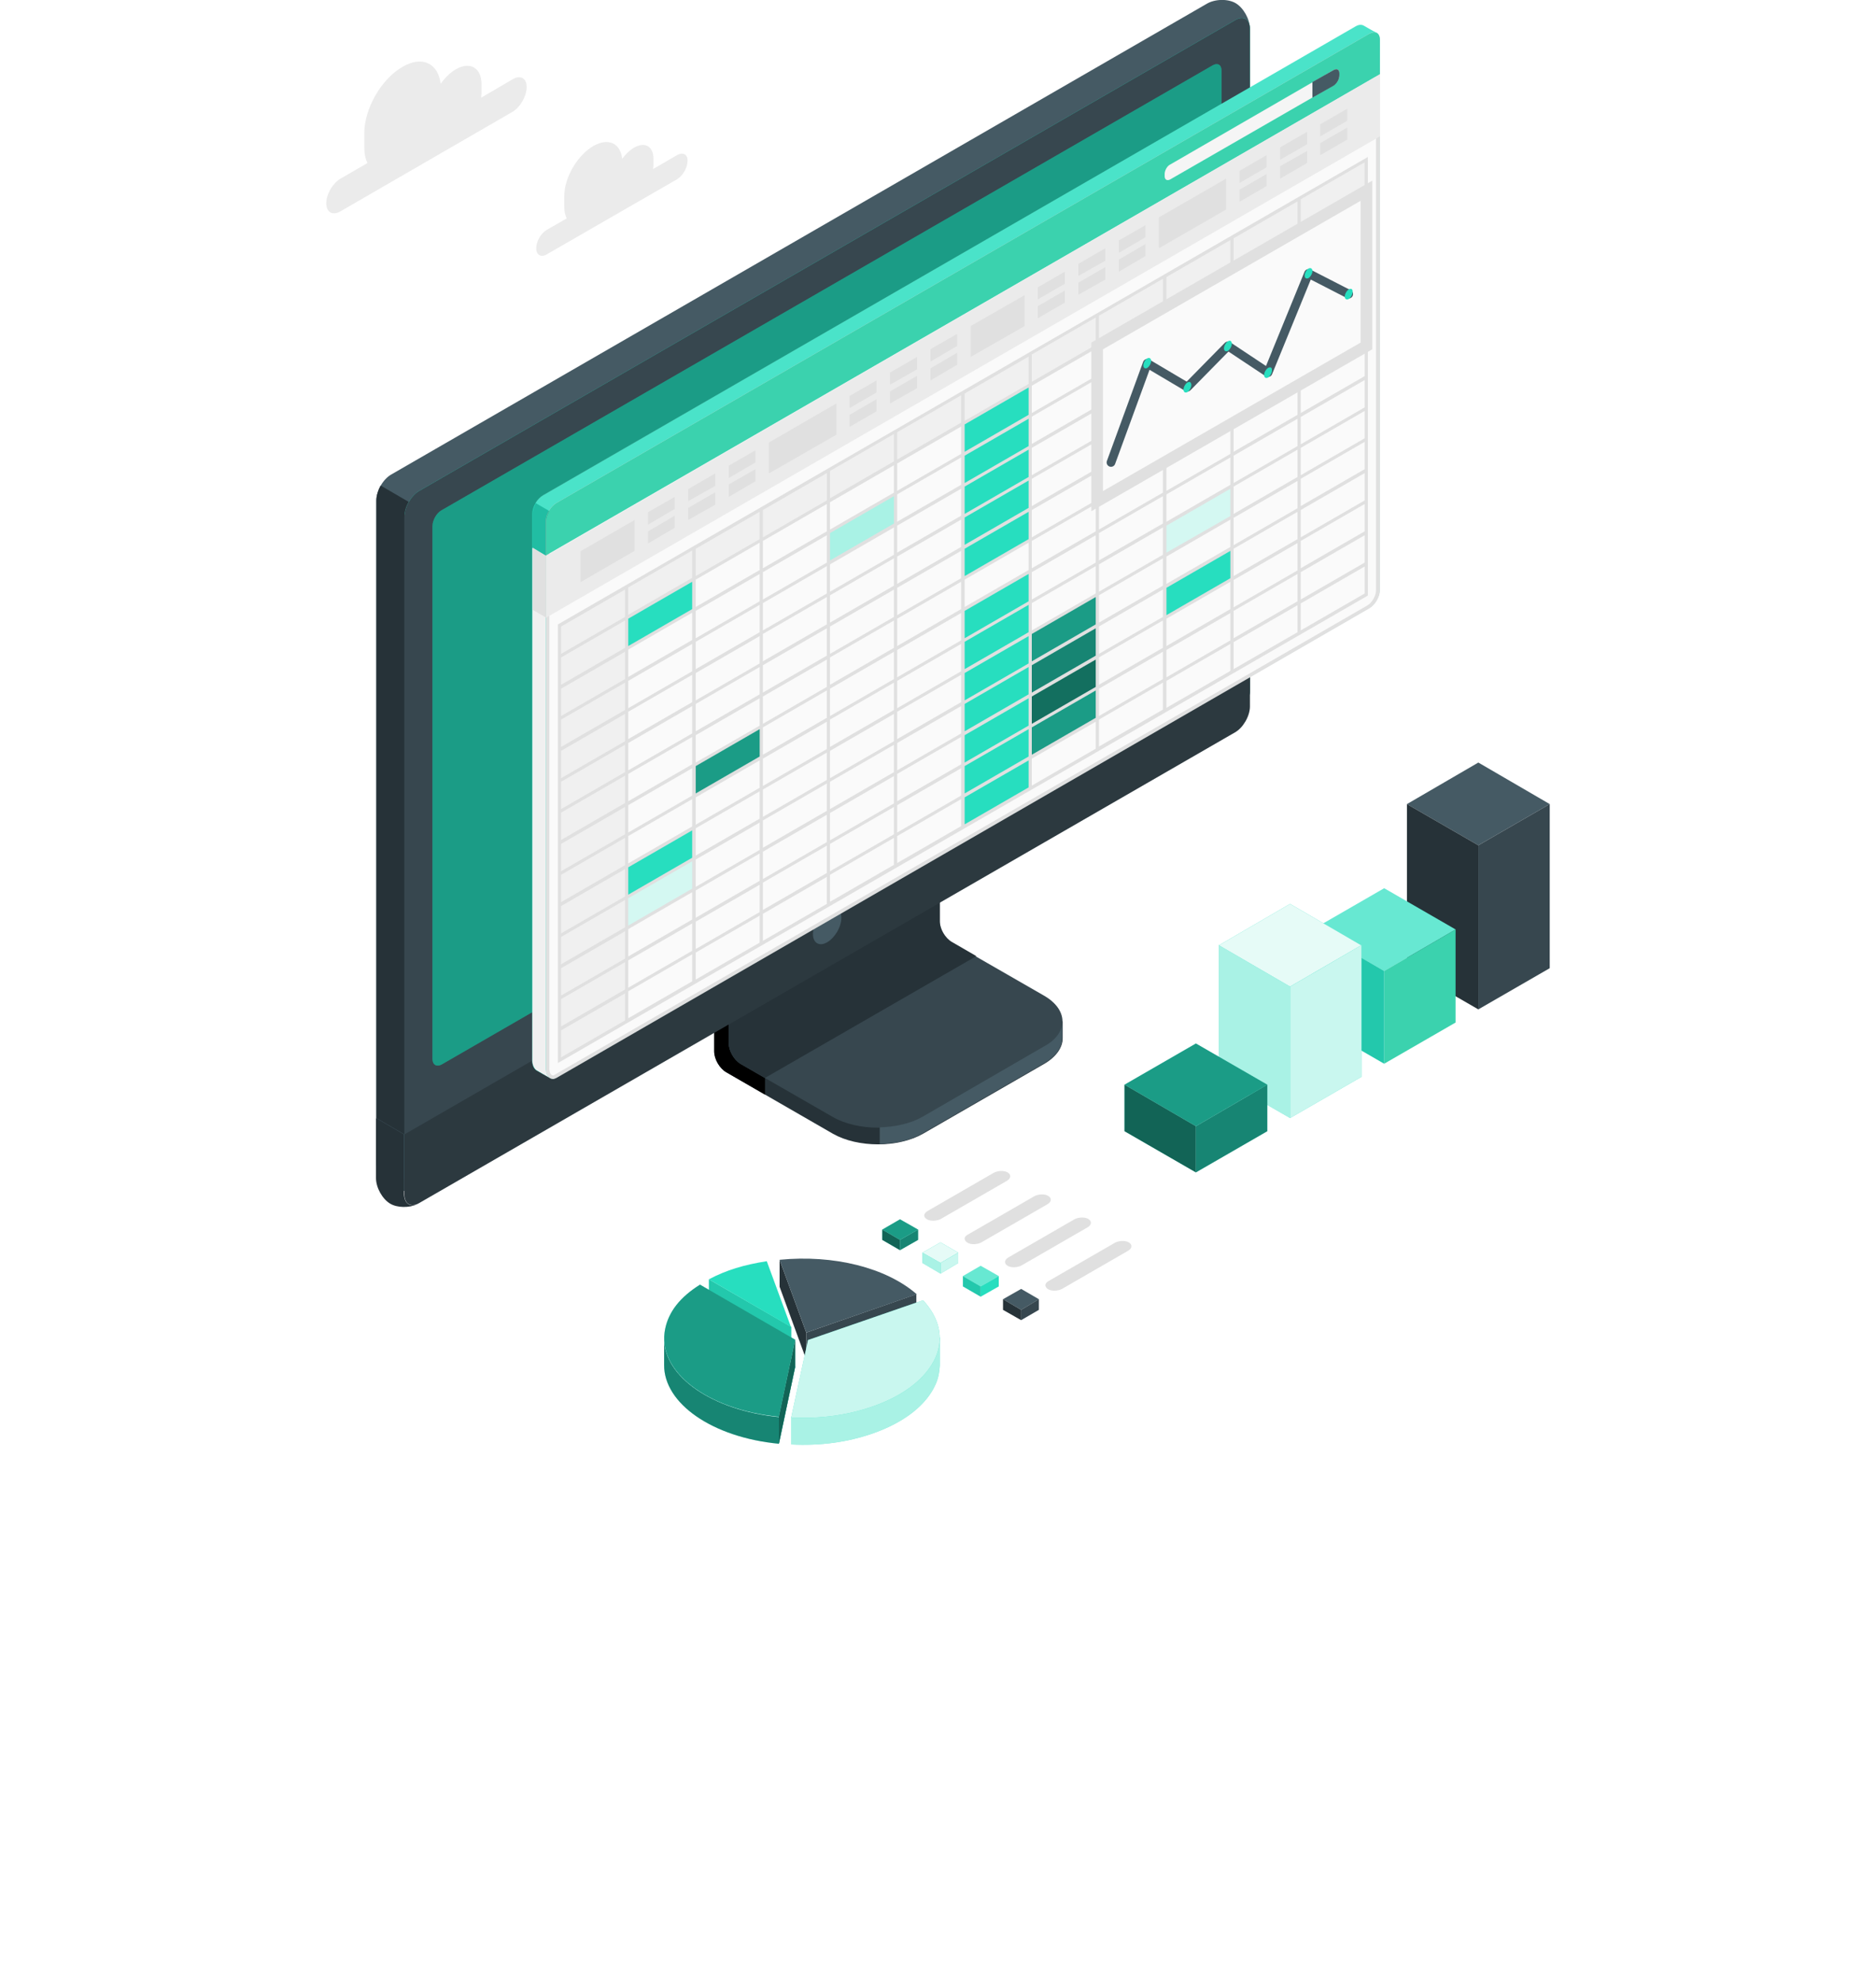 <svg width="161" height="170" viewBox="0 0 161 170" fill="none" xmlns="http://www.w3.org/2000/svg">
<g filter="url(#filter0_d_1602_20557)">
<circle cx="80.25" cy="85.018" r="66.25" fill="white"/>
</g>
<g clip-path="url(#clip0_1602_20557)">
<path d="M44.006 6.798L41.293 8.383C41.293 8.261 41.323 8.139 41.323 8.017V7.224C41.323 5.822 40.348 5.243 39.128 5.944C38.64 6.218 38.183 6.676 37.817 7.194C37.604 5.426 36.232 4.755 34.555 5.731C32.726 6.767 31.262 9.328 31.262 11.431V12.62C31.262 13.168 31.354 13.626 31.537 13.991L29.22 15.332C28.549 15.729 28 16.674 28 17.436C28 18.228 28.549 18.533 29.22 18.137L43.976 9.602C44.646 9.206 45.195 8.261 45.195 7.499C45.226 6.737 44.677 6.401 44.006 6.798Z" fill="#EBEBEB"/>
<path d="M58.091 13.32L56.048 14.509C56.048 14.418 56.079 14.326 56.079 14.235V13.625C56.079 12.558 55.347 12.132 54.402 12.68C54.036 12.894 53.7 13.229 53.396 13.625C53.243 12.284 52.207 11.796 50.926 12.528C49.554 13.32 48.426 15.241 48.426 16.826V17.71C48.426 18.106 48.487 18.472 48.639 18.746L46.932 19.721C46.414 20.026 46.018 20.727 46.018 21.307C46.018 21.886 46.444 22.13 46.932 21.825L58.091 15.393C58.609 15.088 59.005 14.387 59.005 13.808C59.036 13.259 58.609 13.015 58.091 13.32Z" fill="#EBEBEB"/>
<path d="M79.22 97.298L89.586 91.323C90.653 90.714 91.201 89.891 91.201 89.098C91.201 88.275 91.201 87.666 91.201 87.666L80.439 81.569C79.86 81.234 79.403 80.442 79.403 79.771V66.999L61.293 77.454V90.226C61.293 90.897 61.75 91.689 62.33 92.025L71.476 97.298C73.61 98.517 77.086 98.517 79.22 97.298Z" fill="#263238"/>
<path d="M65.653 92.513V93.945L62.33 92.025C61.75 91.689 61.293 90.897 61.293 90.226V77.454L64.738 75.473C64.799 76.357 64.891 77.241 64.951 78.125L62.543 79.527V89.495C62.543 90.165 63 90.958 63.58 91.293L65.653 92.513Z" fill="black"/>
<path d="M62.541 89.525C62.541 90.196 62.998 90.988 63.578 91.324L71.474 95.865C73.608 97.085 77.084 97.085 79.218 95.865L89.584 89.891C91.718 88.672 91.718 86.66 89.584 85.441L81.687 80.899C81.108 80.564 80.651 79.771 80.651 79.1V69.133L62.541 79.558V89.525Z" fill="#37474F"/>
<path d="M83.791 82.057L81.687 80.838C81.108 80.502 80.651 79.71 80.651 79.039V69.072L62.541 79.558V89.525C62.541 90.196 62.998 90.988 63.578 91.323L65.651 92.512L83.791 82.057Z" fill="#263238"/>
<path d="M91.171 87.635C91.171 87.635 91.171 88.275 91.171 89.068C91.171 89.891 90.622 90.683 89.555 91.293L79.189 97.267C78.152 97.877 76.841 98.151 75.5 98.182V96.749C76.841 96.719 78.183 96.414 79.189 95.835L89.555 89.83C90.652 89.251 91.171 88.458 91.171 87.635Z" fill="#455A64"/>
<path d="M33.486 101.931C34.157 102.327 35.285 102.297 35.986 101.87C44.888 96.749 97.084 66.603 105.986 61.482C106.687 61.085 107.266 60.08 107.266 59.257V2.469C107.266 1.646 106.718 0.67 106.047 0.274C105.376 -0.122 104.248 -0.092 103.547 0.335L33.577 40.724C32.876 41.12 32.297 42.126 32.297 42.949V99.736C32.297 100.559 32.815 101.535 33.486 101.931Z" fill="#455A64"/>
<path d="M35.987 101.87L105.988 61.481C106.689 61.085 107.268 60.079 107.268 59.256V2.469C107.268 1.646 106.689 1.31 105.988 1.737L35.987 42.125C35.286 42.522 34.707 43.528 34.707 44.351V101.138C34.707 101.961 35.286 102.297 35.987 101.87Z" fill="#27DEBF"/>
<path d="M35.987 101.87L105.988 61.481C106.689 61.085 107.268 60.079 107.268 59.256V2.469C107.268 1.646 106.689 1.31 105.988 1.737L35.987 42.125C35.286 42.522 34.707 43.528 34.707 44.351V101.138C34.707 101.961 35.286 102.297 35.987 101.87Z" fill="#37474F"/>
<path d="M35.804 103.364C35.103 103.668 34.097 103.668 33.487 103.303C32.816 102.906 32.268 101.931 32.268 101.108V95.957L34.676 97.359V102.51C34.707 103.272 35.164 103.607 35.804 103.364Z" fill="#263238"/>
<path d="M34.707 97.359V102.51C34.707 103.333 35.286 103.668 35.987 103.242L105.988 62.853C106.689 62.457 107.268 61.451 107.268 60.628V55.477L34.707 97.359Z" fill="#37474F"/>
<path opacity="0.2" d="M34.707 97.359V102.51C34.707 103.333 35.286 103.668 35.987 103.242L105.988 62.853C106.689 62.457 107.268 61.451 107.268 60.628V55.477L34.707 97.359Z" fill="black"/>
<path d="M37.117 90.897V45.144C37.117 44.656 37.453 44.046 37.879 43.802L104.068 5.609C104.495 5.365 104.831 5.548 104.831 6.066V51.819C104.831 52.307 104.495 52.916 104.068 53.16L37.91 91.354C37.483 91.598 37.117 91.385 37.117 90.897Z" fill="#27DEBF"/>
<path opacity="0.3" d="M37.117 90.897V45.144C37.117 44.656 37.453 44.046 37.879 43.802L104.068 5.609C104.495 5.365 104.831 5.548 104.831 6.066V51.819C104.831 52.307 104.495 52.916 104.068 53.16L37.91 91.354C37.483 91.598 37.117 91.385 37.117 90.897Z" fill="black"/>
<path d="M70.987 78.064C70.316 78.46 69.768 79.374 69.768 80.167C69.768 80.929 70.316 81.264 70.987 80.868C71.658 80.472 72.207 79.557 72.207 78.765C72.207 77.972 71.658 77.668 70.987 78.064Z" fill="#455A64"/>
<path d="M35.071 43.071C34.827 43.467 34.705 43.924 34.705 44.351V97.359L32.297 95.957V42.949C32.297 42.552 32.449 42.065 32.663 41.669L35.071 43.071Z" fill="#263238"/>
<path d="M117.025 2.195C116.842 2.103 116.629 2.103 116.354 2.256L46.598 42.522C46.11 42.797 45.684 43.498 45.684 44.077V91.08C45.684 91.445 45.836 91.75 46.049 91.872C46.202 91.964 46.964 92.39 47.208 92.512C47.36 92.604 47.543 92.604 47.726 92.482L117.482 52.185C117.97 51.911 118.397 51.209 118.397 50.63V3.384C118.397 3.079 118.275 2.865 118.123 2.804C117.97 2.743 117.177 2.286 117.025 2.195Z" fill="#27DEBF"/>
<path d="M47.452 92.451C47.208 92.451 46.994 92.147 46.994 91.75V44.747C46.994 44.229 47.36 43.559 47.817 43.315L117.604 3.018C117.726 2.957 117.848 2.926 117.939 2.926C118.153 2.926 118.275 3.109 118.275 3.414V50.661C118.275 51.179 117.909 51.819 117.451 52.093L47.695 92.39C47.604 92.421 47.543 92.451 47.452 92.451Z" fill="#FAFAFA"/>
<path d="M117.909 3.079C118.092 3.079 118.092 3.292 118.092 3.414V50.661C118.092 51.118 117.756 51.728 117.33 51.972L47.604 92.238C47.543 92.269 47.513 92.299 47.452 92.299C47.299 92.299 47.147 92.055 47.147 91.75V44.747C47.147 44.29 47.482 43.681 47.909 43.437L117.665 3.17C117.787 3.109 117.878 3.079 117.909 3.079ZM117.909 2.774C117.787 2.774 117.665 2.804 117.513 2.896L47.756 43.162C47.269 43.437 46.842 44.138 46.842 44.717V91.75C46.842 92.208 47.086 92.604 47.452 92.604C47.543 92.604 47.635 92.573 47.756 92.512L117.513 52.215C118 51.941 118.427 51.24 118.427 50.661V3.414C118.427 3.018 118.214 2.774 117.909 2.774Z" fill="#E0E0E0"/>
<path d="M46.08 91.872C46.171 91.933 46.873 92.329 47.178 92.512C46.964 92.36 46.873 92.116 46.842 91.75V47.704L45.684 47.033V91.11C45.714 91.445 45.867 91.75 46.08 91.872Z" fill="#F0F0F0"/>
<path d="M118.427 3.414C118.427 2.835 118.031 2.622 117.513 2.896L47.756 43.162C47.269 43.437 46.842 44.138 46.842 44.717V47.674L118.427 6.371V3.414Z" fill="#3BD2AE"/>
<g opacity="0.4">
<path opacity="0.4" d="M117.512 2.896L47.756 43.162C47.512 43.315 47.268 43.559 47.116 43.833L45.957 43.162C46.109 42.888 46.353 42.644 46.597 42.492L116.353 2.256C116.597 2.103 116.841 2.103 117.024 2.195C117.177 2.286 117.939 2.713 118.122 2.835C117.969 2.743 117.756 2.774 117.512 2.896Z" fill="white"/>
</g>
<path opacity="0.15" d="M45.713 47.034V44.107C45.713 43.803 45.835 43.498 45.987 43.193L47.146 43.864C46.993 44.138 46.871 44.473 46.871 44.747V47.704L45.713 47.034Z" fill="black"/>
<path d="M46.871 47.704V53.008L118.426 11.705V6.371L46.871 47.704Z" fill="#EBEBEB"/>
<path d="M49.828 47.307L54.462 44.625V47.277L49.828 49.959V47.307Z" fill="#E0E0E0"/>
<path d="M55.621 43.954V45.021L57.908 43.68V42.644L55.621 43.954Z" fill="#E0E0E0"/>
<path d="M55.621 45.6V46.637L57.908 45.296V44.259L55.621 45.6Z" fill="#E0E0E0"/>
<path d="M59.066 41.973V43.009L61.383 41.699V40.632L59.066 41.973Z" fill="#E0E0E0"/>
<path d="M59.066 43.589V44.625L61.383 43.314V42.248L59.066 43.589Z" fill="#E0E0E0"/>
<path d="M62.543 39.961V41.028L64.83 39.687V38.65L62.543 39.961Z" fill="#E0E0E0"/>
<path d="M62.543 41.577V42.644L64.83 41.303V40.266L62.543 41.577Z" fill="#E0E0E0"/>
<path d="M72.908 33.987V35.024L75.225 33.682V32.646L72.908 33.987Z" fill="#E0E0E0"/>
<path d="M72.908 35.603V36.639L75.225 35.298V34.262L72.908 35.603Z" fill="#E0E0E0"/>
<path d="M76.385 31.976V33.012L78.702 31.701V30.634L76.385 31.976Z" fill="#E0E0E0"/>
<path d="M76.385 33.591V34.628L78.702 33.317V32.25L76.385 33.591Z" fill="#E0E0E0"/>
<path d="M79.859 29.964V31.03L82.146 29.689V28.653L79.859 29.964Z" fill="#E0E0E0"/>
<path d="M79.859 31.61V32.646L82.146 31.305V30.269L79.859 31.61Z" fill="#E0E0E0"/>
<path d="M65.986 37.98L71.779 34.627V37.309L65.986 40.632V37.98Z" fill="#E0E0E0"/>
<path d="M83.303 27.982L87.937 25.33V27.982L83.303 30.634V27.982Z" fill="#E0E0E0"/>
<path d="M89.066 24.66V25.696L91.383 24.355V23.318L89.066 24.66Z" fill="#E0E0E0"/>
<path d="M89.066 26.275V27.312L91.383 25.971V24.934L89.066 26.275Z" fill="#E0E0E0"/>
<path d="M92.543 22.648V23.684L94.86 22.373V21.307L92.543 22.648Z" fill="#E0E0E0"/>
<path d="M92.543 24.264V25.3L94.86 23.989V22.922L92.543 24.264Z" fill="#E0E0E0"/>
<path d="M96.018 20.636V21.703L98.304 20.362V19.325L96.018 20.636Z" fill="#E0E0E0"/>
<path d="M96.018 22.282V23.319L98.304 21.977V20.941L96.018 22.282Z" fill="#E0E0E0"/>
<path d="M106.383 14.662V15.698L108.7 14.357V13.32L106.383 14.662Z" fill="#E0E0E0"/>
<path d="M106.383 16.277V17.314L108.7 15.972V14.936L106.383 16.277Z" fill="#E0E0E0"/>
<path d="M109.859 12.65V13.717L112.176 12.376V11.309L109.859 12.65Z" fill="#E0E0E0"/>
<path d="M109.859 14.265V15.332L112.176 13.991V12.955L109.859 14.265Z" fill="#E0E0E0"/>
<path d="M113.305 10.668V11.705L115.622 10.364V9.327L113.305 10.668Z" fill="#E0E0E0"/>
<path d="M113.305 12.284V13.32L115.622 11.979V10.943L113.305 12.284Z" fill="#E0E0E0"/>
<path d="M99.461 18.654L105.223 15.332V17.984L99.461 21.306V18.654Z" fill="#E0E0E0"/>
<path d="M46.871 47.704L45.713 47.003V52.337L46.871 53.008V47.704Z" fill="#E0E0E0"/>
<path d="M99.951 14.936V15.119C99.951 15.424 100.165 15.546 100.439 15.393L114.463 7.316C114.738 7.163 114.951 6.767 114.951 6.462V6.279C114.951 5.975 114.738 5.853 114.463 6.005L100.439 14.113C100.165 14.235 99.951 14.631 99.951 14.936Z" fill="#F5F5F5"/>
<path d="M114.95 6.462V6.279C114.95 5.975 114.736 5.853 114.462 6.005L112.633 7.041V8.383L114.462 7.346C114.736 7.163 114.95 6.798 114.95 6.462Z" fill="#455A64"/>
<path d="M48.002 53.679L117.27 13.717V16.369L53.795 53.008V87.666L48.002 90.989V53.679Z" fill="#F0F0F0"/>
<path d="M53.795 53.008L59.557 49.685V52.337L53.795 55.691V53.008Z" fill="#27DEBF"/>
<path d="M53.795 74.345L59.557 70.992V73.675L53.795 76.997V74.345Z" fill="#27DEBF"/>
<path d="M53.795 76.997L59.557 73.675V76.327L53.795 79.649V76.997Z" fill="#27DEBF"/>
<path opacity="0.8" d="M53.795 76.997L59.557 73.675V76.327L53.795 79.649V76.997Z" fill="white"/>
<path d="M88.398 54.349L94.161 51.026V53.678L88.398 57.001V54.349Z" fill="#27DEBF"/>
<path opacity="0.3" d="M88.398 54.349L94.161 51.026V53.678L88.398 57.001V54.349Z" fill="black"/>
<path d="M88.398 57.001L94.161 53.679V56.331L88.398 59.684V57.001Z" fill="#27DEBF"/>
<path opacity="0.4" d="M88.398 57.001L94.161 53.679V56.331L88.398 59.684V57.001Z" fill="black"/>
<path d="M88.398 59.683L94.161 56.361V59.013L88.398 62.335V59.683Z" fill="#27DEBF"/>
<path opacity="0.5" d="M88.398 59.683L94.161 56.361V59.013L88.398 62.335V59.683Z" fill="black"/>
<path d="M88.398 62.336L94.161 59.013V61.665L88.398 65.018V62.336Z" fill="#27DEBF"/>
<path opacity="0.3" d="M88.398 62.336L94.161 59.013V61.665L88.398 65.018V62.336Z" fill="black"/>
<path d="M82.635 36.365L88.397 33.042V46.363L82.635 49.685V36.365Z" fill="#27DEBF"/>
<path d="M82.635 52.337L88.397 49.015V67.669L82.635 70.992V52.337Z" fill="#27DEBF"/>
<path d="M59.555 65.658L65.317 62.335V64.987L59.555 68.34V65.658Z" fill="#27DEBF"/>
<path opacity="0.3" d="M59.555 65.658L65.317 62.335V64.987L59.555 68.34V65.658Z" fill="black"/>
<path d="M71.111 45.693L76.874 42.37V45.022L71.111 48.345V45.693Z" fill="#27DEBF"/>
<path opacity="0.6" d="M71.111 45.693L76.874 42.37V45.022L71.111 48.345V45.693Z" fill="white"/>
<path d="M99.951 45.022L105.713 41.699V44.351L99.951 47.674V45.022Z" fill="#27DEBF"/>
<path opacity="0.8" d="M99.951 45.022L105.713 41.699V44.351L99.951 47.674V45.022Z" fill="white"/>
<path d="M99.951 50.356L105.713 47.034V49.686L99.951 53.008V50.356Z" fill="#27DEBF"/>
<path d="M47.94 53.557L47.879 53.587V91.232L117.33 51.149L117.391 51.118V13.473L47.94 53.557ZM117.117 48.283L111.629 51.453V49.106L117.117 45.936V48.283ZM48.153 56.422L53.641 53.252V55.599L48.153 58.769V56.422ZM82.483 52.612V54.959L76.995 58.129V55.782L82.483 52.612ZM76.995 55.447V53.099L82.483 49.929V52.276L76.995 55.447ZM82.787 52.429L88.275 49.259V51.606L82.787 54.776V52.429ZM82.787 52.094V49.746L88.275 46.576V48.923L82.787 52.094ZM82.787 49.442V47.095L88.275 43.925V46.272L82.787 49.442ZM82.787 46.759V44.412L88.275 41.242V43.589L82.787 46.759ZM82.483 46.942L76.995 50.112V47.765L82.483 44.595V46.942ZM82.483 47.278V49.625L76.995 52.795V50.448L82.483 47.278ZM76.72 52.947L71.233 56.117V53.77L76.72 50.6V52.947ZM76.72 53.252V55.599L71.233 58.769V56.422L76.72 53.252ZM76.72 55.934V58.281L71.233 61.452V59.104L76.72 55.934ZM76.72 58.586V60.933L71.233 64.103V61.756L76.72 58.586ZM76.995 58.434L82.483 55.264V57.611L76.995 60.781V58.434ZM82.483 57.916V60.263L76.995 63.433V61.086L82.483 57.916ZM82.787 57.763L88.275 54.593V56.94L82.787 60.11V57.763ZM82.787 57.428V55.081L88.275 51.911V54.258L82.787 57.428ZM88.55 51.758L94.037 48.588V50.935L88.55 54.105V51.758ZM88.55 51.453V49.106L94.037 45.936V48.283L88.55 51.453ZM88.55 48.771V46.424L94.037 43.254V45.601L88.55 48.771ZM88.55 46.119V43.772L94.037 40.602V42.949L88.55 46.119ZM88.55 43.437V41.09L94.037 37.92V40.267L88.55 43.437ZM88.55 40.785V38.438L94.037 35.268V37.615L88.55 40.785ZM88.275 40.937L82.787 44.107V41.76L88.275 38.59V40.937ZM82.483 44.26L76.995 47.43V45.113L82.483 41.943V44.26ZM76.72 47.613L71.233 50.783V48.436L76.72 45.266V47.613ZM76.72 47.918V50.265L71.233 53.435V51.088L76.72 47.918ZM70.958 53.587L65.47 56.757V54.41L70.958 51.24V53.587ZM70.958 53.922V56.27L65.47 59.44V57.093L70.958 53.922ZM70.958 56.605V58.952L65.47 62.122V59.775L70.958 56.605ZM70.958 59.257V61.604L65.47 64.774V62.427L70.958 59.257ZM70.958 61.939V64.286L65.47 67.456V65.109L70.958 61.939ZM70.958 64.591V66.938L65.47 70.108V67.761L70.958 64.591ZM71.233 64.439L76.72 61.269V63.616L71.233 66.786V64.439ZM76.72 63.92V66.268L71.233 69.438V67.091L76.72 63.92ZM76.995 63.768L82.483 60.598V62.945L76.995 66.115V63.768ZM82.787 60.415L88.275 57.245V59.592L82.787 62.762V60.415ZM88.55 57.093L94.037 53.922V56.27L88.55 59.44V57.093ZM88.55 56.757V54.41L94.037 51.24V53.587L88.55 56.757ZM94.312 51.088L99.8 47.918V50.265L94.312 53.435V51.088ZM94.312 50.783V48.436L99.8 45.266V47.613L94.312 50.783ZM94.312 48.1V45.753L99.8 42.583V44.93L94.312 48.1ZM94.312 45.449V43.102L99.8 39.931V42.279L94.312 45.449ZM94.312 42.766V40.419L99.8 37.249V39.596L94.312 42.766ZM94.312 40.114V37.767L99.8 34.597V36.944L94.312 40.114ZM94.312 37.432V35.085L99.8 31.915V34.262L94.312 37.432ZM94.312 34.78V32.433L99.8 29.263V31.61L94.312 34.78ZM94.037 34.932L88.55 38.102V35.755L94.037 32.585V34.932ZM88.275 38.285L82.787 41.455V39.108L88.275 35.938V38.285ZM82.483 41.608L76.995 44.778V42.431L82.483 39.261V41.608ZM76.72 44.93L71.233 48.1V45.753L76.72 42.583V44.93ZM70.958 48.283L65.47 51.453V49.106L70.958 45.936V48.283ZM70.958 48.588V50.935L65.47 54.105V51.758L70.958 48.588ZM65.196 54.258L59.708 57.428V55.081L65.196 51.911V54.258ZM65.196 54.593V56.94L59.708 60.11V57.763L65.196 54.593ZM65.196 57.245V59.592L59.708 62.762V60.415L65.196 57.245ZM65.196 59.927V62.275L59.708 65.445V63.097L65.196 59.927ZM65.196 62.579V64.926L59.708 68.097V65.749L65.196 62.579ZM65.196 65.262V67.609L59.708 70.779V68.432L65.196 65.262ZM65.196 67.914V70.261L59.708 73.431V71.084L65.196 67.914ZM65.196 70.596V72.943L59.708 76.113V73.766L65.196 70.596ZM65.47 70.413L70.958 67.243V69.59L65.47 72.76V70.413ZM70.958 69.925V72.273L65.47 75.443V73.096L70.958 69.925ZM71.233 69.773L76.72 66.603V68.95L71.233 72.12V69.773ZM76.995 66.42L82.483 63.25V65.597L76.995 68.767V66.42ZM82.787 63.097L88.275 59.927V62.275L82.787 65.445V63.097ZM88.55 59.775L94.037 56.605V58.952L88.55 62.122V59.775ZM94.312 56.422L99.8 53.252V55.599L94.312 58.769V56.422ZM94.312 56.117V53.77L99.8 50.6V52.947L94.312 56.117ZM100.105 50.448L105.592 47.278V49.625L100.105 52.795V50.448ZM100.105 50.112V47.765L105.592 44.595V46.942L100.105 50.112ZM100.105 47.43V45.113L105.592 41.943V44.29L100.105 47.43ZM100.105 44.778V42.431L105.592 39.261V41.608L100.105 44.778ZM100.105 42.126V39.779L105.592 36.609V38.956L100.105 42.126ZM100.105 39.444V37.096L105.592 33.926V36.273L100.105 39.444ZM100.105 36.792V34.445L105.592 31.274V33.622L100.105 36.792ZM100.105 34.109V31.762L105.592 28.592V30.939L100.105 34.109ZM100.105 31.457V29.11L105.592 25.94V28.287L100.105 31.457ZM100.105 28.775V26.428L105.592 23.258V25.605L100.105 28.775ZM99.8 28.958L94.312 32.128V29.781L99.8 26.611V28.958ZM94.037 32.28L88.55 35.45V33.103L94.037 29.933V32.28ZM88.275 35.603L82.787 38.773V36.426L88.275 33.256V35.603ZM82.483 38.956L76.995 42.126V39.779L82.483 36.609V38.956ZM76.72 42.279L71.233 45.449V43.102L76.72 39.931V42.279ZM70.958 45.601L65.47 48.771V46.424L70.958 43.254V45.601ZM65.196 48.923L59.708 52.094V49.746L65.196 46.576V48.923ZM65.196 49.259V51.606L59.708 54.776V52.429L65.196 49.259ZM59.403 54.928L53.916 58.099V55.751L59.403 52.581V54.928ZM59.403 55.264V57.611L53.916 60.781V58.434L59.403 55.264ZM59.403 57.916V60.263L53.916 63.433V61.086L59.403 57.916ZM59.403 60.598V62.945L53.916 66.115V63.768L59.403 60.598ZM59.403 63.25V65.597L53.916 68.767V66.42L59.403 63.25ZM59.403 65.932V68.279L53.916 71.45V69.102L59.403 65.932ZM59.403 68.584V70.931L53.916 74.102V71.754L59.403 68.584ZM59.403 71.267V73.614L53.916 76.784V74.437L59.403 71.267ZM59.403 73.919V76.266L53.916 79.436V77.089L59.403 73.919ZM59.403 76.57V78.918L53.916 82.088V79.741L59.403 76.57ZM59.708 76.418L65.196 73.248V75.595L59.708 78.765V76.418ZM65.196 75.93V78.278L59.708 81.448V79.1L65.196 75.93ZM65.47 75.748L70.958 72.577V74.924L65.47 78.095V75.748ZM71.233 72.425L76.72 69.255V71.602L71.233 74.772V72.425ZM76.995 69.102L82.483 65.932V68.279L76.995 71.45V69.102ZM82.787 65.749L88.275 62.579V64.926L82.787 68.097V65.749ZM88.55 62.427L94.037 59.257V61.604L88.55 64.774V62.427ZM94.312 59.104L99.8 55.934V58.281L94.312 61.452V59.104ZM100.105 55.782L105.592 52.612V54.959L100.105 58.129V55.782ZM100.105 55.447V53.099L105.592 49.929V52.276L100.105 55.447ZM105.867 49.777L111.355 46.607V48.954L105.867 52.124V49.777ZM105.867 49.442V47.095L111.355 43.925V46.272L105.867 49.442ZM105.867 46.79V44.443L111.355 41.273V43.62L105.867 46.79ZM105.867 44.107V41.76L111.355 38.59V40.937L105.867 44.107ZM105.867 41.455V39.108L111.355 35.938V38.285L105.867 41.455ZM105.867 38.773V36.426L111.355 33.256V35.603L105.867 38.773ZM105.867 36.121V33.774L111.355 30.604V32.951L105.867 36.121ZM105.867 33.439V31.092L111.355 27.922V30.269L105.867 33.439ZM105.867 30.787V28.44L111.355 25.27V27.617L105.867 30.787ZM105.867 28.104V25.757L111.355 22.587V24.934L105.867 28.104ZM105.867 25.453V23.105L111.355 19.935V22.282L105.867 25.453ZM105.867 22.801V20.453L111.355 17.283V19.631L105.867 22.801ZM105.592 22.953L100.105 26.123V23.776L105.592 20.606V22.953ZM99.8 26.276L94.312 29.446V27.099L99.8 23.928V26.276ZM94.037 29.598L88.55 32.768V30.421L94.037 27.251V29.598ZM88.275 32.951L82.787 36.121V33.774L88.275 30.604V32.951ZM82.483 36.273L76.995 39.444V37.096L82.483 33.926V36.273ZM76.72 39.596L71.233 42.766V40.419L76.72 37.249V39.596ZM70.958 42.949L65.47 46.119V43.772L70.958 40.602V42.949ZM65.196 46.272L59.708 49.442V47.095L65.196 43.925V46.272ZM59.403 49.594L53.916 52.764V50.417L59.403 47.247V49.594ZM59.403 49.929V52.276L53.916 55.447V53.099L59.403 49.929ZM48.153 59.104L53.641 55.934V58.281L48.153 61.452V59.104ZM48.153 61.756L53.641 58.586V60.933L48.153 64.103V61.756ZM48.153 64.439L53.641 61.269V63.616L48.153 66.786V64.439ZM48.153 67.091L53.641 63.92V66.268L48.153 69.438V67.091ZM48.153 69.743L53.641 66.573V68.92L48.153 72.09V69.743ZM48.153 72.425L53.641 69.255V71.602L48.153 74.772V72.425ZM48.153 75.077L53.641 71.907V74.254L48.153 77.424V75.077ZM48.153 77.759L53.641 74.589V76.936L48.153 80.106V77.759ZM48.153 80.411L53.641 77.241V79.588L48.153 82.758V80.411ZM48.153 83.094L53.641 79.924V82.271L48.153 85.441V83.094ZM48.153 85.746L53.641 82.575V84.922L48.153 88.093V85.746ZM53.916 82.423L59.403 79.253V81.6L53.916 84.77V82.423ZM59.403 81.905V84.221L53.916 87.391V85.075L59.403 81.905ZM59.708 81.752L65.196 78.582V80.899L59.708 84.069V81.752ZM65.47 78.43L70.958 75.26V77.576L65.47 80.746V78.43ZM71.233 75.077L76.72 71.907V74.223L71.233 77.394V75.077ZM76.995 71.754L82.483 68.584V70.901L76.995 74.071V71.754ZM82.787 68.432L88.275 65.262V67.578L82.787 70.749V68.432ZM88.55 65.109L94.037 61.939V64.256L88.55 67.426V65.109ZM94.312 61.756L99.8 58.586V60.903L94.312 64.073V61.756ZM100.105 58.434L105.592 55.264V57.58L100.105 60.75V58.434ZM105.867 55.111L111.355 51.941V54.258L105.867 57.428V55.111ZM105.867 54.776V52.429L111.355 49.259V51.606L105.867 54.776ZM117.117 45.601L111.629 48.771V46.424L117.117 43.254V45.601ZM117.117 42.949L111.629 46.119V43.772L117.117 40.602V42.949ZM117.117 40.267L111.629 43.437V41.09L117.117 37.92V40.267ZM117.117 37.615L111.629 40.785V38.438L117.117 35.268V37.615ZM117.117 34.963L111.629 38.133V35.786L117.117 32.616V34.963ZM117.117 32.28L111.629 35.45V33.103L117.117 29.933V32.28ZM117.117 29.628L111.629 32.799V30.451L117.117 27.281V29.628ZM117.117 26.946L111.629 30.116V27.769L117.117 24.599V26.946ZM117.117 24.294L111.629 27.464V25.117L117.117 21.947V24.294ZM117.117 21.612L111.629 24.782V22.435L117.117 19.265V21.612ZM117.117 18.96L111.629 22.13V19.783L117.117 16.613V18.96ZM117.117 16.277L111.629 19.448V17.101L117.117 13.93V16.277ZM53.641 50.6V52.947L48.153 56.117V53.77L53.641 50.6ZM48.153 88.428L53.641 85.258V87.574L48.153 90.745V88.428ZM111.629 54.105V51.789L117.117 48.619V50.935L111.629 54.105Z" fill="#E0E0E0"/>
<path d="M94.158 29.69L117.268 16.369V29.69L94.158 43.01V29.69Z" fill="#FAFAFA" stroke="#E0E0E0" stroke-miterlimit="10"/>
<path d="M95.348 39.688L98.457 31.184L101.903 33.226L105.378 29.69L108.823 31.976L112.299 23.472L115.744 25.24" stroke="#455A64" stroke-width="0.75" stroke-miterlimit="10" stroke-linecap="round" stroke-linejoin="round"/>
<path d="M98.457 30.756C98.273 30.878 98.121 31.153 98.121 31.366C98.121 31.579 98.273 31.671 98.457 31.579C98.639 31.458 98.792 31.183 98.792 30.97C98.792 30.756 98.639 30.665 98.457 30.756Z" fill="#27DEBF"/>
<path d="M101.904 32.829C101.721 32.951 101.568 33.225 101.568 33.439C101.568 33.652 101.721 33.744 101.904 33.652C102.087 33.53 102.239 33.256 102.239 33.043C102.239 32.829 102.117 32.707 101.904 32.829Z" fill="#27DEBF"/>
<path d="M105.378 29.294C105.195 29.415 105.043 29.69 105.043 29.903C105.043 30.116 105.195 30.208 105.378 30.116C105.561 29.995 105.714 29.72 105.714 29.507C105.714 29.263 105.561 29.172 105.378 29.294Z" fill="#27DEBF"/>
<path d="M108.822 31.58C108.639 31.702 108.486 31.976 108.486 32.189C108.486 32.403 108.639 32.494 108.822 32.403C109.005 32.281 109.157 32.006 109.157 31.793C109.188 31.549 109.035 31.458 108.822 31.58Z" fill="#27DEBF"/>
<path d="M112.298 23.045C112.115 23.166 111.963 23.441 111.963 23.654C111.963 23.868 112.115 23.959 112.298 23.868C112.481 23.746 112.634 23.471 112.634 23.258C112.634 23.045 112.481 22.953 112.298 23.045Z" fill="#27DEBF"/>
<path d="M115.744 24.843C115.561 24.965 115.408 25.239 115.408 25.453C115.408 25.666 115.561 25.757 115.744 25.666C115.926 25.544 116.079 25.27 116.079 25.056C116.109 24.812 115.957 24.721 115.744 24.843Z" fill="#27DEBF"/>
<path d="M126.872 65.444L120.744 69.011L126.872 72.547L133 69.011L126.872 65.444Z" fill="#455A64"/>
<path d="M132.999 69.011V83.093L126.871 86.629V72.547L132.999 69.011Z" fill="#37474F"/>
<path d="M126.872 72.547V86.629L120.744 83.093V69.011L126.872 72.547Z" fill="#263238"/>
<path d="M118.792 76.235L112.664 79.771L118.792 83.337L124.92 79.771L118.792 76.235Z" fill="#27DEBF"/>
<path opacity="0.3" d="M118.792 76.235L112.664 79.771L118.792 83.337L124.92 79.771L118.792 76.235Z" fill="white"/>
<path d="M124.919 79.77V87.757L118.791 91.293V83.337L124.919 79.77Z" fill="#3BD2AE"/>
<path d="M118.792 83.337V91.293L112.664 87.757V79.77L118.792 83.337Z" fill="#27DEBF"/>
<path opacity="0.1" d="M118.792 83.337V91.293L112.664 87.757V79.77L118.792 83.337Z" fill="black"/>
<path d="M110.714 77.576L104.586 81.142L110.714 84.678L116.842 81.142L110.714 77.576Z" fill="#27DEBF"/>
<path opacity="0.88" d="M110.714 77.576L104.586 81.142L110.714 84.678L116.842 81.142L110.714 77.576Z" fill="white"/>
<path d="M116.841 81.112V92.421L110.713 95.957V84.678L116.841 81.112Z" fill="#27DEBF"/>
<path opacity="0.75" d="M116.841 81.112V92.421L110.713 95.957V84.678L116.841 81.112Z" fill="white"/>
<path d="M110.714 84.678V95.957L104.586 92.421V81.112L110.714 84.678Z" fill="#27DEBF"/>
<path opacity="0.6" d="M110.714 84.678V95.957L104.586 92.421V81.112L110.714 84.678Z" fill="white"/>
<path d="M102.634 89.555L96.506 93.091L102.634 96.657L108.762 93.091L102.634 89.555Z" fill="#27DEBF"/>
<path opacity="0.3" d="M102.634 89.555L96.506 93.091L102.634 96.657L108.762 93.091L102.634 89.555Z" fill="black"/>
<path d="M108.761 93.091V97.084L102.633 100.62V96.657L108.761 93.091Z" fill="#27DEBF"/>
<path opacity="0.4" d="M108.761 93.091V97.084L102.633 100.62V96.657L108.761 93.091Z" fill="black"/>
<path d="M102.634 96.657V100.62L96.506 97.084V93.091L102.634 96.657Z" fill="#27DEBF"/>
<path opacity="0.55" d="M102.634 96.657V100.62L96.506 97.084V93.091L102.634 96.657Z" fill="black"/>
<path d="M69.193 114.367V116.684L66.906 110.435V108.119L69.193 114.367Z" fill="#263238"/>
<path d="M69.191 114.368V116.684L78.643 113.392V111.076L69.191 114.368Z" fill="#37474F"/>
<path d="M66.906 108.119L69.193 114.368L78.674 111.076C76.053 108.789 71.54 107.662 66.906 108.119Z" fill="#455A64"/>
<path d="M68.246 117.294L66.844 123.908C61.112 123.36 56.966 120.433 56.996 117.141V114.886C56.996 118.178 61.143 121.043 66.844 121.622L67.819 117.08L68.246 117.294Z" fill="#27DEBF"/>
<path opacity="0.4" d="M68.246 117.294L66.844 123.908C61.112 123.36 56.966 120.433 56.996 117.141V114.886C56.996 118.178 61.143 121.043 66.844 121.622L67.819 117.08L68.246 117.294Z" fill="black"/>
<path d="M67.912 121.653V123.969C70.412 124.091 72.699 123.786 74.894 123.024C77.607 122.079 79.498 120.586 80.29 118.818C80.534 118.269 80.626 117.751 80.656 117.202C80.656 116.989 80.656 114.794 80.656 114.794C80.656 114.794 79.985 114.733 79.223 113.91L77.455 114.52L69.345 117.324L67.912 121.653Z" fill="#27DEBF"/>
<path opacity="0.6" d="M67.912 121.653V123.969C70.412 124.091 72.699 123.786 74.894 123.024C77.607 122.079 79.498 120.586 80.29 118.818C80.534 118.269 80.626 117.751 80.656 117.202C80.656 116.989 80.656 114.794 80.656 114.794C80.656 114.794 79.985 114.733 79.223 113.91L77.455 114.52L69.345 117.324L67.912 121.653Z" fill="white"/>
<path d="M60.838 112.142L67.911 116.196V113.879L60.838 109.795V112.142Z" fill="#27DEBF"/>
<path opacity="0.1" d="M60.838 112.142L67.911 116.196V113.879L60.838 109.795V112.142Z" fill="black"/>
<path d="M57.087 114.032C56.325 117.66 60.654 120.982 66.843 121.592L68.246 114.977L60.075 110.252C58.367 111.319 57.392 112.569 57.087 114.032Z" fill="#27DEBF"/>
<path opacity="0.3" d="M57.087 114.032C56.325 117.66 60.654 120.982 66.843 121.592L68.246 114.977L60.075 110.252C58.367 111.319 57.392 112.569 57.087 114.032Z" fill="black"/>
<path d="M67.941 121.47L67.91 121.653C70.41 121.775 72.697 121.47 74.892 120.708C77.605 119.763 79.496 118.269 80.288 116.501C81.02 114.825 80.624 113.118 79.221 111.594L77.453 112.203L69.343 115.008L67.941 121.47Z" fill="#27DEBF"/>
<path opacity="0.75" d="M67.941 121.47L67.91 121.653C70.41 121.775 72.697 121.47 74.892 120.708C77.605 119.763 79.496 118.269 80.288 116.501C81.02 114.825 80.624 113.118 79.221 111.594L77.453 112.203L69.343 115.008L67.941 121.47Z" fill="white"/>
<path d="M60.836 109.795L67.879 113.88L65.805 108.241C63.854 108.546 62.33 109.003 60.836 109.795Z" fill="#27DEBF"/>
<path d="M68.246 117.294V114.977L66.844 121.592V123.908L68.246 117.294Z" fill="#27DEBF"/>
<path opacity="0.55" d="M68.246 117.294V114.977L66.844 121.592V123.908L68.246 117.294Z" fill="black"/>
<path d="M77.239 104.644L75.715 105.528L77.239 106.412L78.794 105.528L77.239 104.644Z" fill="#27DEBF"/>
<path opacity="0.3" d="M77.239 104.644L75.715 105.528L77.239 106.412L78.794 105.528L77.239 104.644Z" fill="black"/>
<path d="M78.793 105.528V106.412L77.238 107.296V106.412L78.793 105.528Z" fill="#27DEBF"/>
<path opacity="0.4" d="M78.793 105.528V106.412L77.238 107.296V106.412L78.793 105.528Z" fill="black"/>
<path d="M77.239 106.412V107.296L75.715 106.412V105.528L77.239 106.412Z" fill="#27DEBF"/>
<path opacity="0.55" d="M77.239 106.412V107.296L75.715 106.412V105.528L77.239 106.412Z" fill="black"/>
<path d="M79.586 103.943L85.287 100.651C85.622 100.468 86.171 100.438 86.476 100.62C86.781 100.803 86.781 101.108 86.445 101.322L80.744 104.614C80.409 104.796 79.86 104.827 79.555 104.644C79.22 104.461 79.25 104.156 79.586 103.943Z" fill="#E0E0E0"/>
<path d="M80.717 106.625L79.162 107.509L80.717 108.393L82.241 107.509L80.717 106.625Z" fill="#27DEBF"/>
<path opacity="0.88" d="M80.717 106.625L79.162 107.509L80.717 108.393L82.241 107.509L80.717 106.625Z" fill="white"/>
<path d="M82.239 107.51V108.394L80.715 109.308V108.394L82.239 107.51Z" fill="#27DEBF"/>
<path opacity="0.75" d="M82.239 107.51V108.394L80.715 109.308V108.394L82.239 107.51Z" fill="white"/>
<path d="M80.717 108.394V109.308L79.162 108.394V107.51L80.717 108.394Z" fill="#27DEBF"/>
<path opacity="0.6" d="M80.717 108.394V109.308L79.162 108.394V107.51L80.717 108.394Z" fill="white"/>
<path d="M83.065 105.955L88.767 102.663C89.102 102.48 89.651 102.449 89.956 102.632C90.26 102.815 90.26 103.12 89.925 103.333L84.224 106.625C83.889 106.808 83.34 106.839 83.035 106.656C82.7 106.442 82.7 106.138 83.065 105.955Z" fill="#E0E0E0"/>
<path d="M84.161 108.637L82.637 109.521L84.161 110.405L85.716 109.521L84.161 108.637Z" fill="#27DEBF"/>
<path opacity="0.3" d="M84.161 108.637L82.637 109.521L84.161 110.405L85.716 109.521L84.161 108.637Z" fill="white"/>
<path d="M85.715 109.521V110.405L84.16 111.289V110.405L85.715 109.521Z" fill="#27DEBF"/>
<path d="M84.161 110.405V111.289L82.637 110.405V109.521L84.161 110.405Z" fill="#27DEBF"/>
<path opacity="0.1" d="M84.161 110.405V111.289L82.637 110.405V109.521L84.161 110.405Z" fill="black"/>
<path d="M86.507 107.936L92.209 104.644C92.544 104.461 93.093 104.431 93.398 104.614C93.703 104.796 93.703 105.101 93.367 105.315L87.666 108.607C87.331 108.79 86.782 108.82 86.477 108.637C86.172 108.454 86.172 108.149 86.507 107.936Z" fill="#E0E0E0"/>
<path d="M87.635 110.619L86.08 111.503L87.635 112.417L89.159 111.503L87.635 110.619Z" fill="#455A64"/>
<path d="M89.157 111.502V112.417L87.633 113.301V112.417L89.157 111.502Z" fill="#37474F"/>
<path d="M87.635 112.417V113.301L86.08 112.417V111.502L87.635 112.417Z" fill="#263238"/>
<path d="M89.984 109.948L95.685 106.656C96.021 106.473 96.569 106.442 96.874 106.625C97.179 106.808 97.179 107.113 96.844 107.326L91.143 110.618C90.807 110.801 90.258 110.832 89.954 110.649C89.618 110.436 89.649 110.131 89.984 109.948Z" fill="#E0E0E0"/>
</g>
<defs>
<filter id="filter0_d_1602_20557" x="0" y="8.768" width="160.5" height="160.5" filterUnits="userSpaceOnUse" color-interpolation-filters="sRGB">
<feFlood flood-opacity="0" result="BackgroundImageFix"/>
<feColorMatrix in="SourceAlpha" type="matrix" values="0 0 0 0 0 0 0 0 0 0 0 0 0 0 0 0 0 0 127 0" result="hardAlpha"/>
<feOffset dy="4"/>
<feGaussianBlur stdDeviation="7"/>
<feComposite in2="hardAlpha" operator="out"/>
<feColorMatrix type="matrix" values="0 0 0 0 0 0 0 0 0 0 0 0 0 0 0 0 0 0 0.12 0"/>
<feBlend mode="normal" in2="BackgroundImageFix" result="effect1_dropShadow_1602_20557"/>
<feBlend mode="normal" in="SourceGraphic" in2="effect1_dropShadow_1602_20557" result="shape"/>
</filter>
<clipPath id="clip0_1602_20557">
<rect width="105" height="124" fill="white" transform="translate(28)"/>
</clipPath>
</defs>
</svg>
